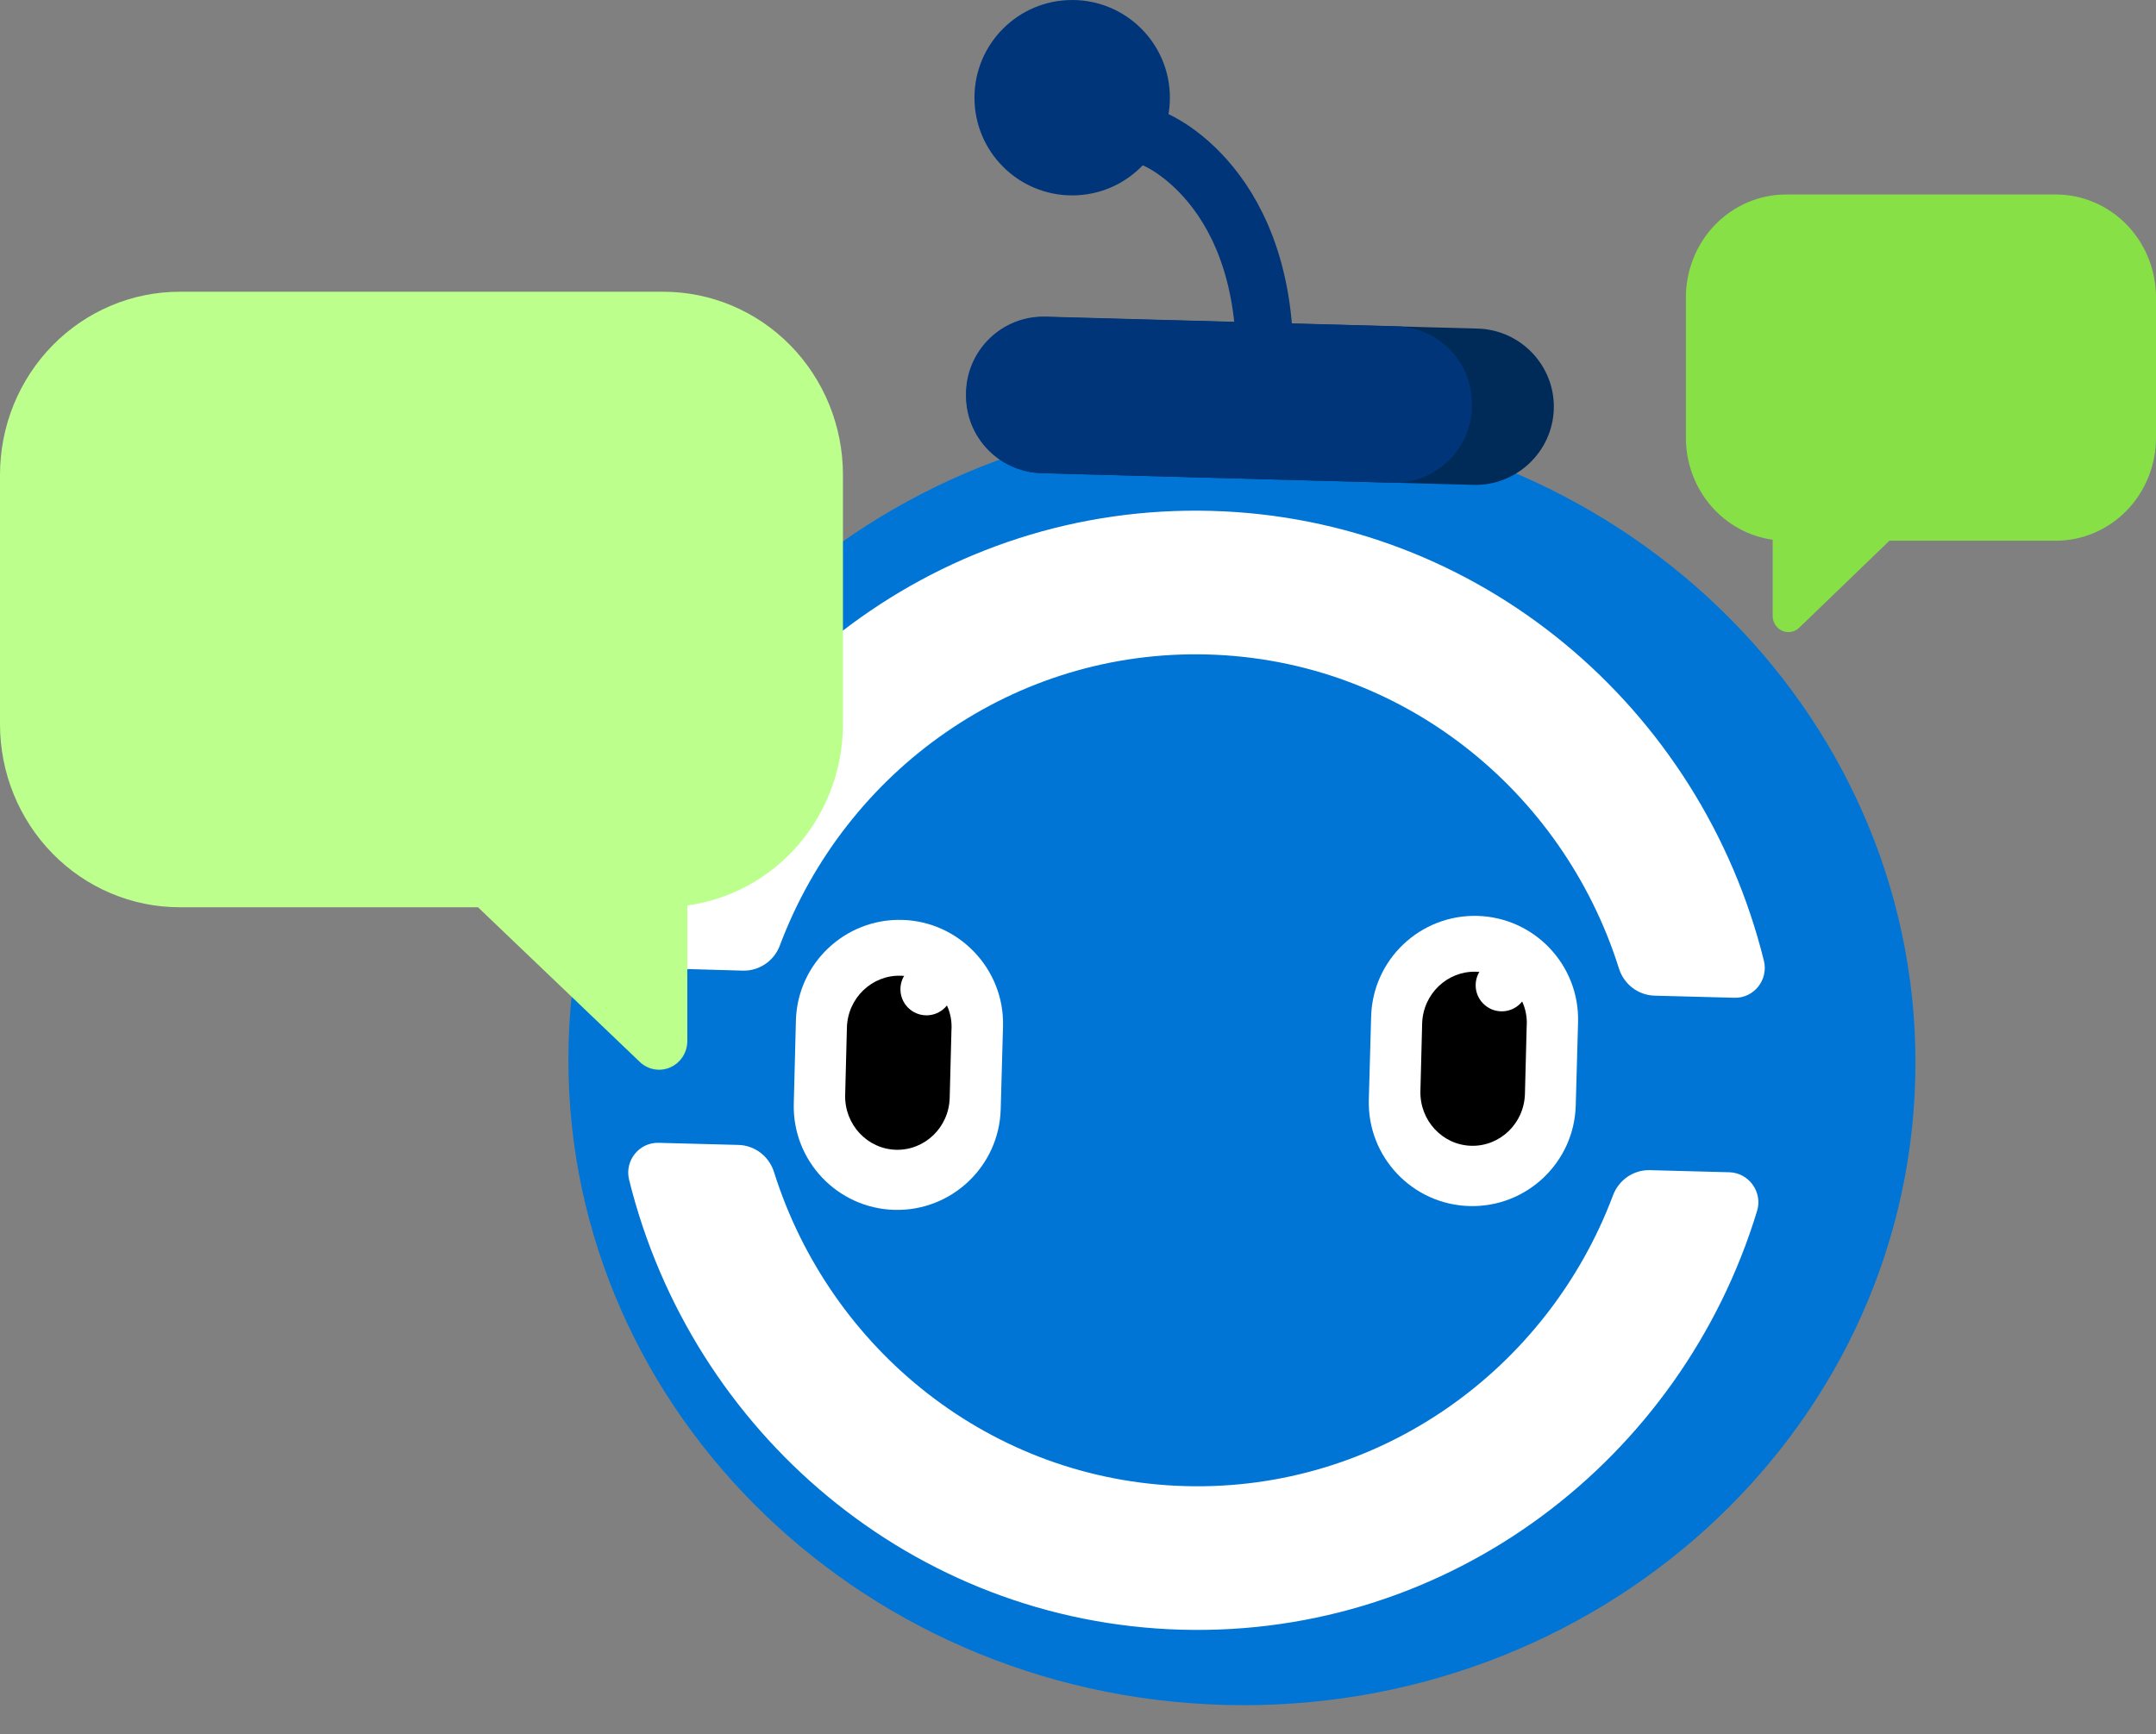 <svg width="133" height="107" viewBox="0 0 133 107" fill="none" xmlns="http://www.w3.org/2000/svg">
<rect x="0" y="0" width="133" height="107" fill="#808080" stroke="none"/>
<path d="M118.147 66.6C118.742 44.666 100.628 26.38 77.689 25.758C54.749 25.136 35.671 42.413 35.077 64.348C34.482 86.283 52.596 104.569 75.535 105.191C98.475 105.812 117.553 88.535 118.147 66.6Z" fill="#0075D6"/>
<path d="M74.493 40.38C86.46 40.704 96.411 48.785 99.868 59.745C100.175 60.73 101.055 61.405 102.076 61.431L106.987 61.56C108.187 61.599 109.105 60.458 108.812 59.278C104.959 43.7 91.295 31.975 74.735 31.521C58.15 31.067 43.887 42.027 39.217 57.371C38.86 58.538 39.727 59.719 40.914 59.745L45.826 59.887C46.834 59.913 47.752 59.291 48.109 58.331C52.154 47.566 62.526 40.056 74.493 40.38Z" fill="white"/>
<path d="M73.128 91.691C61.161 91.367 51.209 83.286 47.752 72.327C47.446 71.341 46.566 70.666 45.545 70.64L40.633 70.511C39.434 70.472 38.515 71.613 38.809 72.793C42.662 88.371 56.325 100.096 72.885 100.55C89.445 101.004 103.721 90.057 108.391 74.713C108.748 73.546 107.88 72.365 106.694 72.327L101.782 72.197C100.774 72.171 99.856 72.793 99.498 73.766C95.454 84.506 85.082 92.015 73.128 91.691Z" fill="white"/>
<path fill-rule="evenodd" clip-rule="evenodd" d="M55.653 56.756C52.137 56.661 49.193 59.438 49.098 62.966L48.967 68.091C48.871 71.607 51.648 74.551 55.176 74.647C58.693 74.742 61.637 71.965 61.732 68.437L61.875 63.3C61.958 59.796 59.169 56.852 55.653 56.756Z" fill="white"/>
<path fill-rule="evenodd" clip-rule="evenodd" d="M55.558 60.2C53.794 60.153 52.292 61.571 52.244 63.407L52.137 67.554C52.09 69.39 53.508 70.892 55.272 70.939C57.036 70.987 58.538 69.569 58.585 67.733L58.693 63.585C58.824 61.75 57.405 60.248 55.558 60.2Z" fill="black"/>
<path d="M57.155 62.644C58.044 62.644 58.764 61.923 58.764 61.035C58.764 60.146 58.044 59.426 57.155 59.426C56.266 59.426 55.546 60.146 55.546 61.035C55.546 61.923 56.266 62.644 57.155 62.644Z" fill="white"/>
<path fill-rule="evenodd" clip-rule="evenodd" d="M91.139 56.51C87.623 56.415 84.678 59.192 84.583 62.72L84.44 67.857C84.345 71.373 87.122 74.317 90.65 74.412C94.166 74.508 97.11 71.731 97.205 68.203L97.348 63.066C97.444 59.55 94.667 56.605 91.139 56.51Z" fill="white"/>
<path fill-rule="evenodd" clip-rule="evenodd" d="M91.043 59.954C89.279 59.907 87.778 61.325 87.73 63.16L87.623 67.308C87.575 69.144 88.993 70.646 90.757 70.693C92.521 70.741 94.023 69.323 94.071 67.487L94.178 63.339C94.309 61.504 92.891 60.014 91.043 59.954Z" fill="black"/>
<path d="M92.64 62.398C93.529 62.398 94.249 61.677 94.249 60.789C94.249 59.9 93.529 59.18 92.64 59.18C91.752 59.18 91.031 59.9 91.031 60.789C91.031 61.677 91.752 62.398 92.64 62.398Z" fill="white"/>
<path fill-rule="evenodd" clip-rule="evenodd" d="M90.885 29.916L64.296 29.195C61.642 29.119 59.532 26.895 59.608 24.241C59.684 21.587 61.908 19.477 64.562 19.553L91.163 20.273C93.817 20.349 95.928 22.573 95.852 25.227C95.776 27.881 93.539 29.991 90.885 29.916Z" fill="#002B59"/>
<path fill-rule="evenodd" clip-rule="evenodd" d="M85.906 29.785L64.22 29.192C61.604 29.116 59.532 26.93 59.595 24.314V24.162C59.671 21.546 61.857 19.473 64.473 19.537L86.171 20.131C88.787 20.206 90.86 22.393 90.797 25.009V25.16C90.721 27.776 88.522 29.849 85.906 29.785Z" fill="#01357A"/>
<path d="M71.284 8.619C71.284 8.619 79.069 11.816 77.906 24.744" stroke="#01357A" stroke-width="3.53" stroke-miterlimit="10" stroke-linecap="round"/>
<path d="M66.141 12.056C69.471 12.056 72.169 9.357 72.169 6.028C72.169 2.699 69.471 0 66.141 0C62.812 0 60.113 2.699 60.113 6.028C60.113 9.357 62.812 12.056 66.141 12.056Z" fill="#01357A"/>
<path d="M40.918 18L11.081 18C9.626 18 8.185 18.292 6.841 18.86C5.496 19.427 4.274 20.259 3.245 21.308C2.216 22.357 1.4 23.602 0.843 24.972C0.286 26.342 -0 27.811 4.3296e-08 29.294L4.3296e-08 44.683C4.3296e-08 47.678 1.168 50.55 3.246 52.668C5.324 54.786 8.142 55.976 11.081 55.976H29.486L39.469 65.52C39.717 65.757 40.027 65.915 40.362 65.974C40.697 66.033 41.041 65.991 41.353 65.853C41.664 65.715 41.929 65.487 42.116 65.198C42.302 64.908 42.401 64.569 42.4 64.223L42.4 55.867C45.058 55.502 47.496 54.166 49.261 52.108C51.026 50.051 52 47.41 52 44.677V29.288C51.999 26.294 50.831 23.422 48.752 21.305C46.674 19.189 43.856 18 40.918 18Z" fill="#BDFF8C"/>
<path d="M110.181 12L126.82 12C127.632 12 128.435 12.164 129.185 12.484C129.935 12.803 130.616 13.271 131.19 13.861C131.764 14.451 132.219 15.151 132.53 15.922C132.84 16.692 133 17.519 133 18.353V27.009C133 28.694 132.349 30.309 131.19 31.501C130.031 32.692 128.459 33.361 126.82 33.361H116.556L110.989 38.73C110.85 38.864 110.677 38.952 110.49 38.985C110.304 39.019 110.112 38.995 109.938 38.917C109.764 38.84 109.616 38.712 109.512 38.549C109.409 38.386 109.354 38.195 109.354 38V33.3C107.872 33.095 106.512 32.343 105.527 31.186C104.543 30.029 104 28.543 104 27.006V18.349C104.001 16.665 104.652 15.05 105.811 13.859C106.97 12.669 108.542 12 110.181 12Z" fill="#88E047"/>
</svg>
